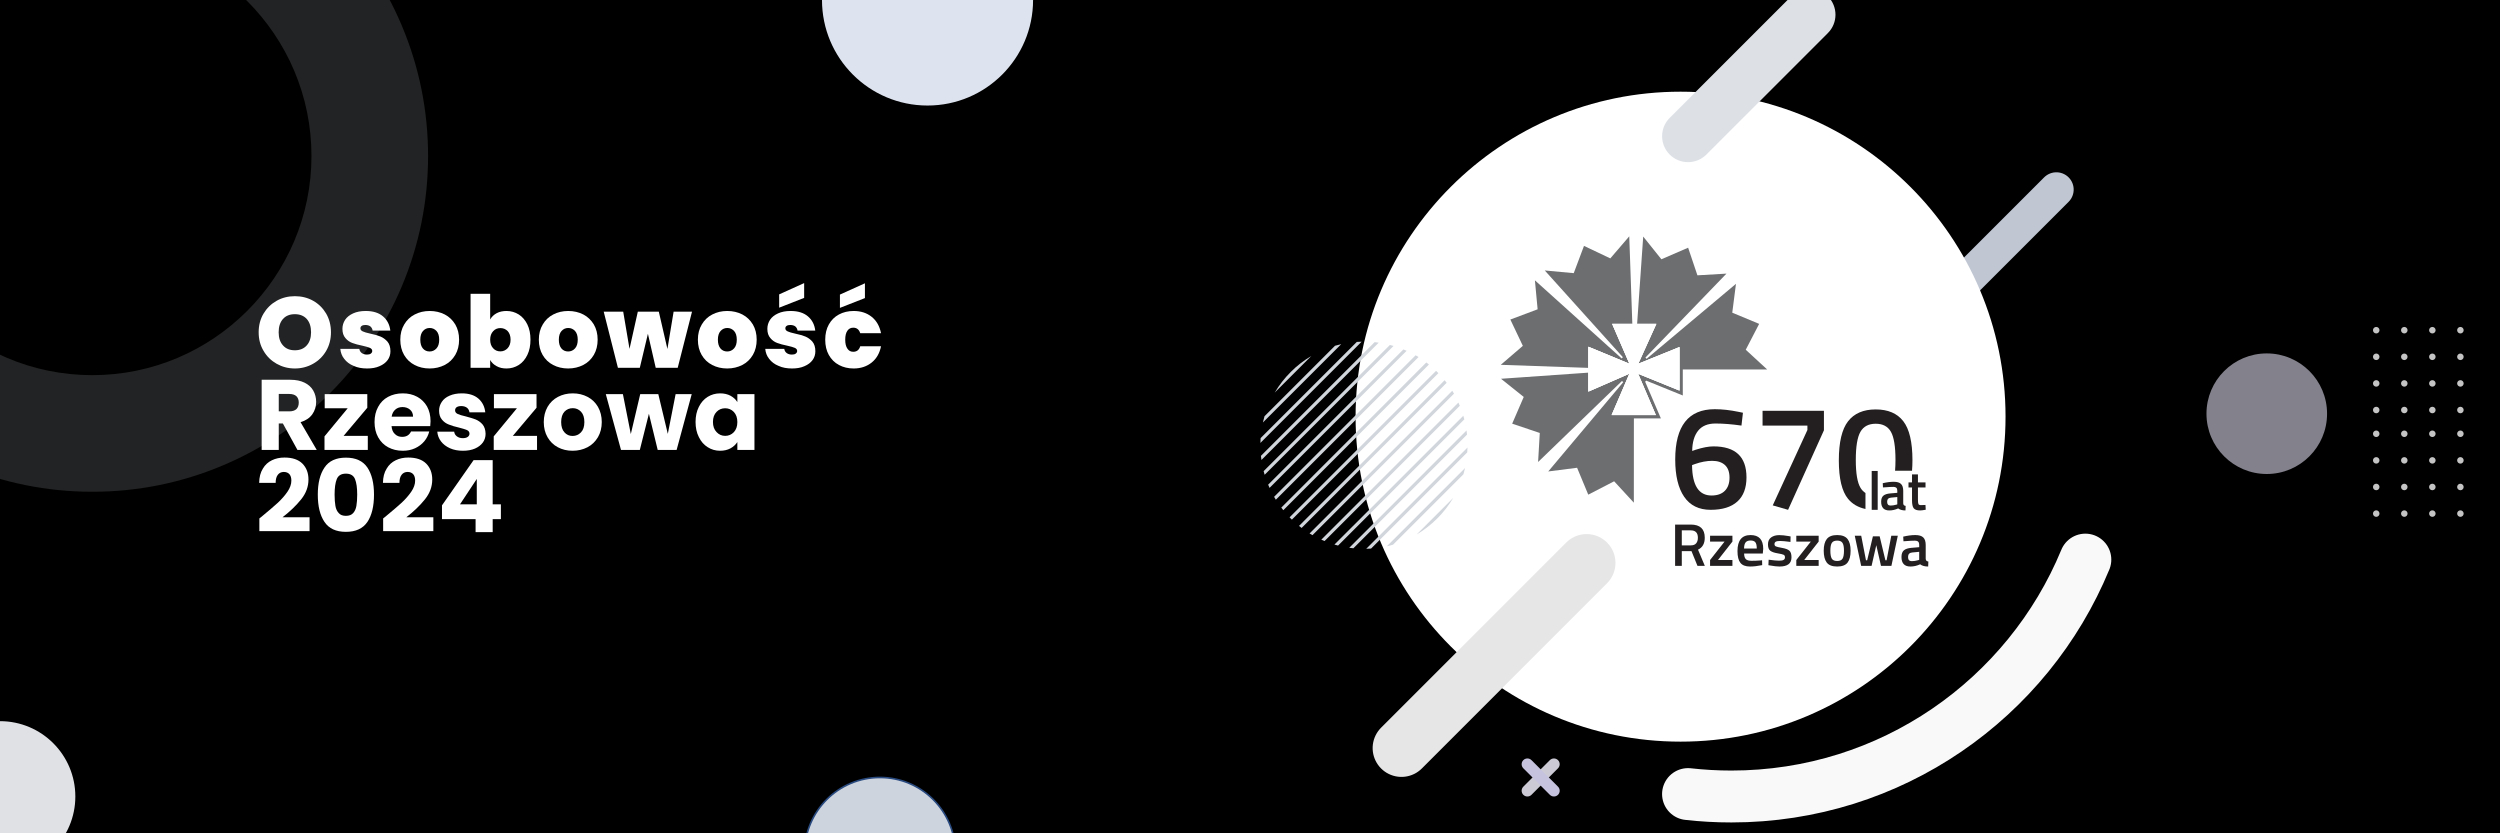 <?xml version="1.0" encoding="UTF-8" standalone="no"?>
<!DOCTYPE svg PUBLIC "-//W3C//DTD SVG 1.1//EN" "http://www.w3.org/Graphics/SVG/1.1/DTD/svg11.dtd">
<svg width="100%" height="100%" viewBox="0 0 1500 500" version="1.1" xmlns="http://www.w3.org/2000/svg" xmlns:xlink="http://www.w3.org/1999/xlink" xml:space="preserve" xmlns:serif="http://www.serif.com/" style="fill-rule:evenodd;clip-rule:evenodd;stroke-linecap:round;stroke-miterlimit:10;">
    <g id="BACKGROUND">
        <rect x="-6.689" y="0" width="1506.69" height="520.496"/>
    </g>
    <g id="OBJECTS-2" serif:id="OBJECTS 2">
        <g opacity="0.15">
            <g transform="matrix(1,0,0,1,55.379,225.087)">
                <path d="M0,-263.001C-72.51,-263.001 -131.501,-204.01 -131.501,-131.5C-131.501,-58.99 -72.51,0.001 0,0.001C72.51,0.001 131.501,-58.99 131.501,-131.5C131.501,-204.01 72.51,-263.001 0,-263.001M0,69.968C-27.183,69.968 -53.571,64.637 -78.431,54.122C-102.426,43.973 -123.969,29.451 -142.459,10.959C-160.951,-7.531 -175.473,-29.074 -185.622,-53.069C-196.137,-77.929 -201.468,-104.317 -201.468,-131.5C-201.468,-158.683 -196.137,-185.071 -185.622,-209.932C-175.473,-233.927 -160.951,-255.469 -142.459,-273.96C-123.969,-292.451 -102.426,-306.973 -78.431,-317.122C-53.571,-327.637 -27.183,-332.969 0,-332.969C27.183,-332.969 53.571,-327.637 78.432,-317.122C102.427,-306.973 123.969,-292.451 142.46,-273.96C160.951,-255.469 175.473,-233.927 185.622,-209.932C196.137,-185.071 201.469,-158.683 201.469,-131.5C201.469,-104.317 196.137,-77.929 185.622,-53.069C175.473,-29.074 160.951,-7.531 142.46,10.959C123.969,29.451 102.427,43.973 78.432,54.122C53.571,64.637 27.183,69.968 0,69.968" style="fill:rgb(228,233,240);fill-rule:nonzero;"/>
            </g>
        </g>
        <g transform="matrix(0.707,-0.707,-0.707,-0.707,1197.38,201.736)">
            <path d="M-15.098,36.45L87.998,36.45" style="fill:none;fill-rule:nonzero;stroke:rgb(192,199,211);stroke-width:20.76px;"/>
        </g>
    </g>
    <g id="PHOTO" transform="matrix(1,0,0,1,-30.465,1.777)">
        <g transform="matrix(0,-1,-1,0,1038.8,53.235)">
            <path d="M-194.987,-194.988C-302.676,-194.988 -389.975,-107.689 -389.975,-0.001C-389.975,107.689 -302.676,194.987 -194.987,194.987C-87.299,194.987 0,107.689 0,-0.001C0,-107.689 -87.299,-194.988 -194.987,-194.988" style="fill:white;fill-rule:nonzero;"/>
        </g>
        <g transform="matrix(1,0,0,1,278.742,-9.145)">
            <g transform="matrix(1,0,0,1,768.632,280.33)">
                <path d="M0,5.489L-1.682,6.108C-1.564,18.265 2.331,24.343 10.002,24.343C13.484,24.343 16.154,23.399 18.013,21.51C19.872,19.623 20.802,16.995 20.802,13.632C20.802,10.268 19.885,7.746 18.058,6.064C16.227,4.382 13.676,3.541 10.401,3.541C7.126,3.541 3.658,4.191 0,5.489M27.971,-17.614C22.246,-18.439 17.053,-18.853 12.393,-18.853C7.73,-18.853 4.249,-17.406 1.947,-14.516C-0.354,-11.623 -1.535,-7.581 -1.593,-2.39L0.443,-3.097C4.692,-4.454 8.261,-5.133 11.153,-5.133C24.371,-5.133 30.981,1.063 30.981,13.455C30.981,19.829 29.15,24.668 25.492,27.971C21.833,31.277 16.494,32.928 9.471,32.928C2.448,32.928 -2.848,30.318 -6.417,25.095C-9.988,19.872 -11.773,12.423 -11.773,2.744C-11.773,-17.377 -3.866,-27.439 11.949,-27.439C16.376,-27.439 21.155,-26.908 26.289,-25.845L28.856,-25.315L27.971,-17.614Z" style="fill:rgb(35,31,32);fill-rule:nonzero;"/>
            </g>
            <g transform="matrix(1,0,0,1,809.26,304.408)">
                <path d="M0,-41.692L0,-50.543L36.822,-50.543L36.822,-38.859L15.313,8.851L6.107,6.195L26.908,-39.036L26.908,-41.692L0,-41.692Z" style="fill:rgb(35,31,32);fill-rule:nonzero;"/>
            </g>
            <g transform="matrix(1,0,0,1,770.455,338.965)">
                <path d="M0,-8.933C0,-11.898 -1.423,-13.38 -4.267,-13.38L-9.655,-13.38L-9.655,-4.376L-4.195,-4.376C-2.748,-4.376 -1.688,-4.792 -1.013,-5.624C-0.338,-6.456 0,-7.559 0,-8.933M-9.655,-0.905L-9.655,7.919L-13.669,7.919L-13.669,-16.852L-4.267,-16.852C1.326,-16.852 4.122,-14.224 4.122,-8.969C4.122,-5.449 2.772,-3.062 0.072,-1.808L4.159,7.919L-0.254,7.919L-3.834,-0.905L-9.655,-0.905Z" style="fill:rgb(35,31,32);fill-rule:nonzero;"/>
            </g>
            <g transform="matrix(1,0,0,1,777.76,343.376)">
                <path d="M0,-11.065L0,-14.573L13.415,-14.573L13.415,-11.065L4.737,0.001L13.415,0.001L13.415,3.508L0,3.508L0,0.001L8.715,-11.065L0,-11.065Z" style="fill:rgb(35,31,32);fill-rule:nonzero;"/>
            </g>
            <g transform="matrix(1,0,0,1,805.785,339.218)">
                <path d="M0,-2.748C0,-4.532 -0.284,-5.779 -0.85,-6.491C-1.417,-7.202 -2.375,-7.558 -3.725,-7.558C-5.075,-7.558 -6.058,-7.184 -6.672,-6.437C-7.287,-5.689 -7.607,-4.459 -7.63,-2.748L0,-2.748ZM2.169,4.412L3.182,4.304L3.255,7.232C0.506,7.787 -1.929,8.064 -4.051,8.064C-6.726,8.064 -8.65,7.329 -9.819,5.859C-10.988,4.388 -11.572,2.037 -11.572,-1.193C-11.572,-7.606 -8.957,-10.812 -3.725,-10.812C1.337,-10.812 3.869,-8.051 3.869,-2.531L3.616,0.289L-7.594,0.289C-7.571,1.785 -7.245,2.881 -6.618,3.58C-5.991,4.279 -4.822,4.628 -3.11,4.628C-1.398,4.628 0.362,4.556 2.169,4.412" style="fill:rgb(35,31,32);fill-rule:nonzero;"/>
            </g>
            <g transform="matrix(1,0,0,1,825.999,343.195)">
                <path d="M0,-10.667C-2.845,-11.053 -4.906,-11.245 -6.183,-11.245C-7.461,-11.245 -8.347,-11.095 -8.841,-10.793C-9.336,-10.492 -9.582,-10.016 -9.582,-9.366C-9.582,-8.715 -9.311,-8.256 -8.769,-7.991C-8.227,-7.725 -6.949,-7.418 -4.936,-7.069C-2.923,-6.719 -1.495,-6.17 -0.65,-5.424C0.193,-4.676 0.615,-3.35 0.615,-1.446C0.615,0.459 0.006,1.857 -1.211,2.749C-2.429,3.642 -4.207,4.087 -6.544,4.087C-8.016,4.087 -9.872,3.882 -12.114,3.472L-13.235,3.292L-13.09,0.001C-10.198,0.387 -8.112,0.579 -6.834,0.579C-5.557,0.579 -4.646,0.423 -4.104,0.109C-3.562,-0.204 -3.291,-0.723 -3.291,-1.446C-3.291,-2.169 -3.549,-2.669 -4.068,-2.947C-4.586,-3.224 -5.828,-3.525 -7.792,-3.85C-9.757,-4.176 -11.198,-4.688 -12.114,-5.388C-13.031,-6.087 -13.488,-7.364 -13.488,-9.221C-13.488,-11.077 -12.855,-12.463 -11.589,-13.379C-10.324,-14.295 -8.703,-14.754 -6.726,-14.754C-5.183,-14.754 -3.291,-14.56 -1.049,-14.174L0.073,-13.958L0,-10.667Z" style="fill:rgb(35,31,32);fill-rule:nonzero;"/>
            </g>
            <g transform="matrix(1,0,0,1,829.507,343.376)">
                <path d="M0,-11.065L0,-14.573L13.415,-14.573L13.415,-11.065L4.737,0.001L13.415,0.001L13.415,3.508L0,3.508L0,0.001L8.715,-11.065L0,-11.065Z" style="fill:rgb(35,31,32);fill-rule:nonzero;"/>
            </g>
            <g transform="matrix(1,0,0,1,850.77,333.178)">
                <path d="M0,9.331C0.554,10.295 1.639,10.777 3.254,10.777C4.869,10.777 5.954,10.295 6.508,9.331C7.063,8.367 7.34,6.788 7.34,4.593C7.34,2.4 7.045,0.845 6.454,-0.072C5.863,-0.987 4.797,-1.446 3.254,-1.446C1.711,-1.446 0.644,-0.987 0.053,-0.072C-0.537,0.845 -0.832,2.4 -0.832,4.593C-0.832,6.788 -0.555,8.367 0,9.331M-2.948,-2.422C-1.707,-3.989 0.362,-4.773 3.254,-4.773C6.147,-4.773 8.214,-3.989 9.456,-2.422C10.697,-0.855 11.318,1.496 11.318,4.629C11.318,7.763 10.716,10.126 9.511,11.717C8.304,13.309 6.22,14.104 3.254,14.104C0.289,14.104 -1.797,13.309 -3.002,11.717C-4.207,10.126 -4.81,7.763 -4.81,4.629C-4.81,1.496 -4.19,-0.855 -2.948,-2.422" style="fill:rgb(35,31,32);fill-rule:nonzero;"/>
            </g>
            <g transform="matrix(1,0,0,1,864.584,346.884)">
                <path d="M0,-18.081L3.869,-18.081L6.726,-3.362L7.449,-3.362L10.885,-17.719L14.934,-17.719L18.37,-3.362L19.093,-3.362L21.913,-18.081L25.819,-18.081L21.986,0L15.73,0L12.909,-12.403L10.089,0L3.833,0L0,-18.081Z" style="fill:rgb(35,31,32);fill-rule:nonzero;"/>
            </g>
            <g transform="matrix(1,0,0,1,899.045,336.831)">
                <path d="M0,2.026C-1.663,2.17 -2.495,3.075 -2.495,4.737C-2.495,6.401 -1.76,7.233 -0.289,7.233C0.917,7.233 2.193,7.04 3.544,6.654L4.195,6.437L4.195,1.628L0,2.026ZM8.1,-2.458L8.1,5.786C8.125,6.317 8.264,6.708 8.516,6.962C8.77,7.215 9.162,7.378 9.691,7.45L9.583,10.451C7.51,10.451 5.907,10.006 4.774,9.114C2.845,10.006 0.905,10.451 -1.049,10.451C-4.641,10.451 -6.437,8.534 -6.437,4.702C-6.437,2.87 -5.949,1.544 -4.972,0.724C-3.995,-0.096 -2.495,-0.59 -0.469,-0.759L4.195,-1.157L4.195,-2.458C4.195,-3.422 3.984,-4.098 3.562,-4.483C3.14,-4.869 2.519,-5.062 1.7,-5.062C0.156,-5.062 -1.772,-4.966 -4.086,-4.773L-5.243,-4.7L-5.388,-7.485C-2.76,-8.111 -0.343,-8.425 1.863,-8.425C4.068,-8.425 5.66,-7.949 6.636,-6.997C7.613,-6.044 8.1,-4.532 8.1,-2.458" style="fill:rgb(35,31,32);fill-rule:nonzero;"/>
            </g>
            <g transform="matrix(1,0,0,1,359.52,57.358)">
                <rect x="515.224" y="232.59" width="3.591" height="23.323" style="fill:rgb(35,31,32);"/>
            </g>
            <g transform="matrix(1,0,0,1,886.281,304.112)">
                <path d="M0,1.846C-1.516,1.978 -2.273,2.801 -2.273,4.317C-2.273,5.832 -1.603,6.589 -0.263,6.589C0.835,6.589 1.999,6.414 3.229,6.063L3.821,5.864L3.821,1.484L0,1.846ZM7.379,-2.239L7.379,5.272C7.401,5.756 7.527,6.112 7.758,6.342C7.988,6.573 8.345,6.721 8.829,6.787L8.73,9.521C6.841,9.521 5.381,9.115 4.349,8.302C2.591,9.115 0.824,9.521 -0.955,9.521C-4.228,9.521 -5.863,7.776 -5.863,4.284C-5.863,2.615 -5.419,1.407 -4.529,0.66C-3.641,-0.086 -2.273,-0.536 -0.428,-0.691L3.821,-1.053L3.821,-2.239C3.821,-3.117 3.629,-3.732 3.245,-4.084C2.86,-4.434 2.295,-4.611 1.549,-4.611C0.143,-4.611 -1.614,-4.523 -3.722,-4.347L-4.776,-4.281L-4.908,-6.818C-2.514,-7.389 -0.313,-7.675 1.696,-7.675C3.706,-7.675 5.155,-7.24 6.045,-6.373C6.934,-5.505 7.379,-4.127 7.379,-2.239" style="fill:rgb(35,31,32);fill-rule:nonzero;"/>
            </g>
            <g transform="matrix(1,0,0,1,907.034,305.793)">
                <path d="M0,-5.93L-4.546,-5.93L-4.546,1.318C-4.546,2.658 -4.447,3.547 -4.249,3.986C-4.052,4.425 -3.546,4.645 -2.734,4.645L-0.033,4.546L0.132,7.412C-1.34,7.697 -2.459,7.84 -3.228,7.84C-5.095,7.84 -6.374,7.412 -7.065,6.556C-7.757,5.699 -8.103,4.085 -8.103,1.713L-8.103,-5.93L-10.211,-5.93L-10.211,-8.993L-8.103,-8.993L-8.103,-13.77L-4.546,-13.77L-4.546,-8.993L0,-8.993L0,-5.93Z" style="fill:rgb(35,31,32);fill-rule:nonzero;"/>
            </g>
            <g transform="matrix(1,0,0,1,868.079,265.625)">
                <path d="M0,34.533C-1.918,31.435 -2.877,25.845 -2.877,17.76C-2.877,9.675 -1.947,4.025 -0.088,0.808C1.77,-2.406 4.824,-4.015 9.073,-4.015C13.321,-4.015 16.36,-2.406 18.19,0.808C20.018,4.025 20.934,9.675 20.934,17.76C20.934,20.128 20.844,22.256 20.685,24.196L30.857,24.196C31.015,22.219 31.113,20.14 31.113,17.892C31.113,7.004 29.283,-0.799 25.625,-5.52C21.965,-10.24 16.449,-12.601 9.073,-12.601C1.695,-12.601 -3.837,-10.226 -7.524,-5.476C-11.212,-0.725 -13.056,7.094 -13.056,17.98C-13.056,28.868 -11.212,36.555 -7.524,41.039C-4.944,44.177 -1.448,46.191 2.923,47.134L2.923,37.541C1.765,36.792 0.783,35.799 0,34.533" style="fill:rgb(35,31,32);fill-rule:nonzero;"/>
            </g>
            <g transform="matrix(1,0,0,1,731.117,175.58)">
                <path d="M0,26.095L-1.839,-26.417L-13.21,-13.175L-28.998,-20.672L-35.15,-4.315L-52.529,-5.932L-5.673,46.101C-5.933,46.33 -6.142,46.607 -6.376,46.863L-58.447,-0.013L-56.821,17.365L-73.181,23.514L-65.688,39.301L-78.923,50.68L-26.383,52.512L-26.383,39.836C-19.981,42.487 -13.604,45.128 -7.192,47.783C-6.54,48.053 -5.887,48.323 -5.236,48.593C-4.752,48.793 -4.272,48.992 -3.788,49.192C-3.31,49.39 -2.834,49.587 -2.355,49.786C-2.149,49.871 -1.947,49.955 -1.741,50.04C-5.219,42.007 -8.65,34.081 -12.106,26.095L0,26.095Z" style="fill:rgb(108,110,112);fill-rule:nonzero;"/>
            </g>
            <g transform="matrix(1,0,0,1,799.171,241.072)">
                <path d="M0,-23.861L8.043,-39.378L-8.089,-46.096L-5.866,-63.408L-59.505,-18.395C-59.731,-18.658 -59.944,-18.933 -60.196,-19.171L-11.575,-69.529L-28.999,-68.511L-34.574,-85.075L-50.613,-78.138L-61.523,-91.763L-65.181,-39.396L-53.635,-39.396C-56.476,-33.131 -59.301,-26.901 -62.142,-20.635C-62.926,-18.908 -63.704,-17.19 -64.492,-15.453C-62.619,-16.211 -60.765,-16.962 -58.902,-17.717C-52.509,-20.306 -46.143,-22.884 -39.763,-25.468L-39.763,0.63C-46.021,-1.911 -52.245,-4.438 -58.493,-6.974C-60.517,-7.796 -62.534,-8.615 -64.568,-9.441L-64.568,-9.44C-61.002,-1.125 -57.477,7.097 -53.936,15.353L-80.481,15.353C-77.289,7.928 -74.126,0.571 -70.938,-6.848C-70.557,-7.732 -70.178,-8.614 -69.796,-9.503C-71.751,-8.648 -73.69,-7.802 -75.636,-6.952C-81.909,-4.211 -88.157,-1.482 -94.437,1.261L-94.437,-10.114L-146.831,-6.445L-133.2,4.457L-140.141,20.498L-123.58,26.074L-124.589,43.499L-74.249,-5.12C-74.011,-4.87 -73.755,-4.637 -73.492,-4.413L-118.508,49.173L-101.196,46.953L-94.49,63.093L-78.968,55.064L-67.143,67.902L-67.113,17.343L-50.918,17.343L-52.107,14.569L-58.8,-1.039L-60.364,-4.686C-60.142,-4.89 -59.929,-5.103 -59.726,-5.327L-50.909,-1.748L-40.511,2.473L-37.773,3.585L-37.773,-12.03L12.837,-12.035L0,-23.861Z" style="fill:rgb(108,110,112);fill-rule:nonzero;"/>
            </g>
            <g transform="matrix(1,0,0,1,729.372,226.527)">
                <path d="M0,5.038C-3.579,13.364 -7.111,21.581 -10.685,29.894L15.86,29.894C12.319,21.637 8.794,13.416 5.228,5.1C13.54,8.475 21.747,11.806 30.033,15.17L30.033,-10.928C21.791,-7.589 13.6,-4.272 5.304,-0.912C8.948,-8.949 12.537,-16.863 16.161,-24.856L-10.364,-24.856C-6.907,-16.87 -3.476,-8.944 0.001,-0.911C-8.271,-4.336 -16.423,-7.712 -24.641,-11.115L-24.641,15.802C-16.413,12.207 -8.259,8.646 0,5.038" style="fill:white;fill-rule:nonzero;"/>
            </g>
            <g transform="matrix(1,0,0,1,729.372,226.527)">
                <path d="M0,5.038C-8.259,8.646 -16.413,12.207 -24.641,15.802L-24.641,-11.115C-16.423,-7.712 -8.271,-4.336 0.001,-0.911C-3.476,-8.944 -6.907,-16.87 -10.364,-24.856L16.161,-24.856C12.537,-16.863 8.948,-8.949 5.304,-0.912C13.6,-4.272 21.791,-7.589 30.033,-10.928L30.033,15.17C21.747,11.806 13.54,8.475 5.228,5.1C8.794,13.416 12.319,21.637 15.86,29.894L-10.685,29.894C-7.111,21.581 -3.579,13.364 0,5.038" style="fill:white;fill-rule:nonzero;"/>
            </g>
        </g>
    </g>
    <g id="OBJECTS-1" serif:id="OBJECTS 1">
        <g transform="matrix(0,-1,-1,0,1425.74,258.302)">
            <path d="M-1.959,-1.959C-3.041,-1.959 -3.918,-1.082 -3.918,0C-3.918,1.082 -3.041,1.959 -1.959,1.959C-0.878,1.959 0,1.082 0,0C0,-1.082 -0.878,-1.959 -1.959,-1.959" style="fill:rgb(196,196,196);fill-rule:nonzero;"/>
        </g>
        <g transform="matrix(0,-1,-1,0,1442.58,258.302)">
            <path d="M-1.958,-1.958C-3.04,-1.958 -3.917,-1.081 -3.917,0C-3.917,1.082 -3.04,1.958 -1.958,1.958C-0.877,1.958 0,1.082 0,0C0,-1.081 -0.877,-1.958 -1.958,-1.958" style="fill:rgb(196,196,196);fill-rule:nonzero;"/>
        </g>
        <g transform="matrix(0,-1,-1,0,1459.41,258.302)">
            <path d="M-1.959,-1.959C-3.041,-1.959 -3.918,-1.082 -3.918,0C-3.918,1.082 -3.041,1.959 -1.959,1.959C-0.878,1.959 0,1.082 0,0C0,-1.082 -0.878,-1.959 -1.959,-1.959" style="fill:rgb(196,196,196);fill-rule:nonzero;"/>
        </g>
        <g transform="matrix(0,-1,-1,0,1476.24,258.302)">
            <path d="M-1.959,-1.959C-3.041,-1.959 -3.918,-1.082 -3.918,0C-3.918,1.082 -3.041,1.959 -1.959,1.959C-0.878,1.959 0,1.082 0,0C0,-1.082 -0.878,-1.959 -1.959,-1.959" style="fill:rgb(196,196,196);fill-rule:nonzero;"/>
        </g>
        <g transform="matrix(0,-1,-1,0,1425.74,274.266)">
            <path d="M-1.959,-1.958C-3.04,-1.958 -3.917,-1.081 -3.917,0C-3.917,1.083 -3.04,1.959 -1.959,1.959C-0.877,1.959 -0,1.083 -0,0C-0,-1.081 -0.877,-1.958 -1.959,-1.958" style="fill:rgb(196,196,196);fill-rule:nonzero;"/>
        </g>
        <g transform="matrix(0,-1,-1,0,1442.58,274.267)">
            <path d="M-1.959,-1.958C-3.04,-1.958 -3.917,-1.081 -3.917,0.001C-3.917,1.082 -3.04,1.959 -1.959,1.959C-0.877,1.959 0,1.082 0,0.001C0,-1.081 -0.877,-1.958 -1.959,-1.958" style="fill:rgb(196,196,196);fill-rule:nonzero;"/>
        </g>
        <g transform="matrix(0,-1,-1,0,1459.41,274.266)">
            <path d="M-1.959,-1.958C-3.04,-1.958 -3.917,-1.081 -3.917,0C-3.917,1.083 -3.04,1.959 -1.959,1.959C-0.877,1.959 -0,1.083 -0,0C-0,-1.081 -0.877,-1.958 -1.959,-1.958" style="fill:rgb(196,196,196);fill-rule:nonzero;"/>
        </g>
        <g transform="matrix(0,-1,-1,0,1476.24,274.266)">
            <path d="M-1.959,-1.958C-3.04,-1.958 -3.917,-1.081 -3.917,0C-3.917,1.083 -3.04,1.959 -1.959,1.959C-0.877,1.959 -0,1.083 -0,0C-0,-1.081 -0.877,-1.958 -1.959,-1.958" style="fill:rgb(196,196,196);fill-rule:nonzero;"/>
        </g>
        <g transform="matrix(0,-1,-1,0,1425.74,290.23)">
            <path d="M-1.959,-1.958C-3.04,-1.958 -3.917,-1.081 -3.917,0C-3.917,1.083 -3.04,1.959 -1.959,1.959C-0.877,1.959 -0,1.083 -0,0C-0,-1.081 -0.877,-1.958 -1.959,-1.958" style="fill:rgb(196,196,196);fill-rule:nonzero;"/>
        </g>
        <g transform="matrix(0,-1,-1,0,1442.58,290.231)">
            <path d="M-1.959,-1.958C-3.04,-1.958 -3.917,-1.081 -3.917,0.001C-3.917,1.082 -3.04,1.959 -1.959,1.959C-0.877,1.959 0,1.082 0,0.001C0,-1.081 -0.877,-1.958 -1.959,-1.958" style="fill:rgb(196,196,196);fill-rule:nonzero;"/>
        </g>
        <g transform="matrix(0,-1,-1,0,1459.41,290.23)">
            <path d="M-1.959,-1.958C-3.04,-1.958 -3.917,-1.081 -3.917,0C-3.917,1.083 -3.04,1.959 -1.959,1.959C-0.877,1.959 -0,1.083 -0,0C-0,-1.081 -0.877,-1.958 -1.959,-1.958" style="fill:rgb(196,196,196);fill-rule:nonzero;"/>
        </g>
        <g transform="matrix(0,-1,-1,0,1476.24,290.23)">
            <path d="M-1.959,-1.958C-3.04,-1.958 -3.917,-1.081 -3.917,0C-3.917,1.083 -3.04,1.959 -1.959,1.959C-0.877,1.959 -0,1.083 -0,0C-0,-1.081 -0.877,-1.958 -1.959,-1.958" style="fill:rgb(196,196,196);fill-rule:nonzero;"/>
        </g>
        <g transform="matrix(0,-1,-1,0,1425.74,306.194)">
            <path d="M-1.959,-1.958C-3.042,-1.958 -3.917,-1.081 -3.917,0C-3.917,1.083 -3.042,1.959 -1.959,1.959C-0.877,1.959 -0,1.083 -0,0C-0,-1.081 -0.877,-1.958 -1.959,-1.958" style="fill:rgb(196,196,196);fill-rule:nonzero;"/>
        </g>
        <g transform="matrix(0,-1,-1,0,1442.58,306.194)">
            <path d="M-1.959,-1.958C-3.041,-1.958 -3.917,-1.081 -3.917,0.001C-3.917,1.082 -3.041,1.959 -1.959,1.959C-0.877,1.959 0,1.082 0,0.001C0,-1.081 -0.877,-1.958 -1.959,-1.958" style="fill:rgb(196,196,196);fill-rule:nonzero;"/>
        </g>
        <g transform="matrix(0,-1,-1,0,1459.41,306.194)">
            <path d="M-1.959,-1.958C-3.042,-1.958 -3.917,-1.081 -3.917,0C-3.917,1.083 -3.042,1.959 -1.959,1.959C-0.877,1.959 -0,1.083 -0,0C-0,-1.081 -0.877,-1.958 -1.959,-1.958" style="fill:rgb(196,196,196);fill-rule:nonzero;"/>
        </g>
        <g transform="matrix(0,-1,-1,0,1476.24,306.194)">
            <path d="M-1.959,-1.958C-3.042,-1.958 -3.917,-1.081 -3.917,0C-3.917,1.083 -3.042,1.959 -1.959,1.959C-0.877,1.959 -0,1.083 -0,0C-0,-1.081 -0.877,-1.958 -1.959,-1.958" style="fill:rgb(196,196,196);fill-rule:nonzero;"/>
        </g>
        <g transform="matrix(0,-1,-1,0,1425.74,196.162)">
            <path d="M-1.959,-1.959C-3.041,-1.959 -3.917,-1.082 -3.917,0C-3.917,1.082 -3.041,1.959 -1.959,1.959C-0.877,1.959 -0.001,1.082 -0.001,0C-0.001,-1.082 -0.877,-1.959 -1.959,-1.959" style="fill:rgb(196,196,196);fill-rule:nonzero;"/>
        </g>
        <g transform="matrix(0,-1,-1,0,1442.58,196.162)">
            <path d="M-1.958,-1.958C-3.04,-1.958 -3.917,-1.081 -3.917,0C-3.917,1.082 -3.04,1.958 -1.958,1.958C-0.876,1.958 -0,1.082 -0,0C-0,-1.081 -0.876,-1.958 -1.958,-1.958" style="fill:rgb(196,196,196);fill-rule:nonzero;"/>
        </g>
        <g transform="matrix(0,-1,-1,0,1459.41,196.162)">
            <path d="M-1.959,-1.959C-3.041,-1.959 -3.917,-1.082 -3.917,0C-3.917,1.082 -3.041,1.959 -1.959,1.959C-0.877,1.959 -0.001,1.082 -0.001,0C-0.001,-1.082 -0.877,-1.959 -1.959,-1.959" style="fill:rgb(196,196,196);fill-rule:nonzero;"/>
        </g>
        <g transform="matrix(0,-1,-1,0,1476.24,196.162)">
            <path d="M-1.959,-1.959C-3.041,-1.959 -3.917,-1.082 -3.917,0C-3.917,1.082 -3.041,1.959 -1.959,1.959C-0.877,1.959 -0.001,1.082 -0.001,0C-0.001,-1.082 -0.877,-1.959 -1.959,-1.959" style="fill:rgb(196,196,196);fill-rule:nonzero;"/>
        </g>
        <g transform="matrix(0,-1,-1,0,1425.74,212.126)">
            <path d="M-1.959,-1.958C-3.042,-1.958 -3.917,-1.081 -3.917,0C-3.917,1.083 -3.042,1.959 -1.959,1.959C-0.877,1.959 -0,1.083 -0,0C-0,-1.081 -0.877,-1.958 -1.959,-1.958" style="fill:rgb(196,196,196);fill-rule:nonzero;"/>
        </g>
        <g transform="matrix(0,-1,-1,0,1442.58,212.126)">
            <path d="M-1.959,-1.958C-3.041,-1.958 -3.917,-1.081 -3.917,0.001C-3.917,1.082 -3.041,1.959 -1.959,1.959C-0.877,1.959 0,1.082 0,0.001C0,-1.081 -0.877,-1.958 -1.959,-1.958" style="fill:rgb(196,196,196);fill-rule:nonzero;"/>
        </g>
        <g transform="matrix(0,-1,-1,0,1459.41,212.126)">
            <path d="M-1.959,-1.958C-3.042,-1.958 -3.917,-1.081 -3.917,0C-3.917,1.083 -3.042,1.959 -1.959,1.959C-0.877,1.959 -0,1.083 -0,0C-0,-1.081 -0.877,-1.958 -1.959,-1.958" style="fill:rgb(196,196,196);fill-rule:nonzero;"/>
        </g>
        <g transform="matrix(0,-1,-1,0,1476.24,212.126)">
            <path d="M-1.959,-1.958C-3.042,-1.958 -3.917,-1.081 -3.917,0C-3.917,1.083 -3.042,1.959 -1.959,1.959C-0.877,1.959 -0,1.083 -0,0C-0,-1.081 -0.877,-1.958 -1.959,-1.958" style="fill:rgb(196,196,196);fill-rule:nonzero;"/>
        </g>
        <g transform="matrix(0,-1,-1,0,1425.74,228.09)">
            <path d="M-1.959,-1.959C-3.041,-1.959 -3.917,-1.082 -3.917,0C-3.917,1.082 -3.041,1.959 -1.959,1.959C-0.877,1.959 -0.001,1.082 -0.001,0C-0.001,-1.082 -0.877,-1.959 -1.959,-1.959" style="fill:rgb(196,196,196);fill-rule:nonzero;"/>
        </g>
        <g transform="matrix(0,-1,-1,0,1442.58,228.09)">
            <path d="M-1.958,-1.958C-3.04,-1.958 -3.917,-1.081 -3.917,0C-3.917,1.082 -3.04,1.958 -1.958,1.958C-0.876,1.958 -0,1.082 -0,0C-0,-1.081 -0.876,-1.958 -1.958,-1.958" style="fill:rgb(196,196,196);fill-rule:nonzero;"/>
        </g>
        <g transform="matrix(0,-1,-1,0,1459.41,228.09)">
            <path d="M-1.959,-1.959C-3.041,-1.959 -3.917,-1.082 -3.917,0C-3.917,1.082 -3.041,1.959 -1.959,1.959C-0.877,1.959 -0.001,1.082 -0.001,0C-0.001,-1.082 -0.877,-1.959 -1.959,-1.959" style="fill:rgb(196,196,196);fill-rule:nonzero;"/>
        </g>
        <g transform="matrix(0,-1,-1,0,1476.24,228.09)">
            <path d="M-1.959,-1.959C-3.041,-1.959 -3.917,-1.082 -3.917,0C-3.917,1.082 -3.041,1.959 -1.959,1.959C-0.877,1.959 -0.001,1.082 -0.001,0C-0.001,-1.082 -0.877,-1.959 -1.959,-1.959" style="fill:rgb(196,196,196);fill-rule:nonzero;"/>
        </g>
        <g transform="matrix(0,-1,-1,0,1425.74,244.054)">
            <path d="M-1.958,-1.959C-3.04,-1.959 -3.917,-1.082 -3.917,-0C-3.917,1.082 -3.04,1.958 -1.958,1.958C-0.876,1.958 -0,1.082 -0,-0C-0,-1.082 -0.876,-1.959 -1.958,-1.959" style="fill:rgb(196,196,196);fill-rule:nonzero;"/>
        </g>
        <g transform="matrix(0,-1,-1,0,1442.58,244.055)">
            <path d="M-1.958,-1.959C-3.04,-1.959 -3.917,-1.082 -3.917,0C-3.917,1.081 -3.04,1.958 -1.958,1.958C-0.876,1.958 0,1.081 0,0C0,-1.082 -0.876,-1.959 -1.958,-1.959" style="fill:rgb(196,196,196);fill-rule:nonzero;"/>
        </g>
        <g transform="matrix(0,-1,-1,0,1459.41,244.054)">
            <path d="M-1.958,-1.959C-3.04,-1.959 -3.917,-1.082 -3.917,-0C-3.917,1.082 -3.04,1.958 -1.958,1.958C-0.876,1.958 -0,1.082 -0,-0C-0,-1.082 -0.876,-1.959 -1.958,-1.959" style="fill:rgb(196,196,196);fill-rule:nonzero;"/>
        </g>
        <g transform="matrix(0,-1,-1,0,1476.24,244.054)">
            <path d="M-1.958,-1.959C-3.04,-1.959 -3.917,-1.082 -3.917,-0C-3.917,1.082 -3.04,1.958 -1.958,1.958C-0.876,1.958 -0,1.082 -0,-0C-0,-1.082 -0.876,-1.959 -1.958,-1.959" style="fill:rgb(196,196,196);fill-rule:nonzero;"/>
        </g>
        <g transform="matrix(1,0,0,1,1251.21,477.901)">
            <path d="M0,-142.139C-34.42,-58.714 -116.557,0 -212.406,0C-221.193,0 -229.865,-0.493 -238.396,-1.454" style="fill:none;fill-rule:nonzero;stroke:rgb(249,249,249);stroke-width:31.14px;"/>
        </g>
        <g transform="matrix(1,0,0,1,1012.82,-8.257)">
            <path d="M0,105.555C-3.984,105.555 -7.968,104.035 -11.008,100.995C-17.087,94.916 -17.087,85.059 -11.008,78.979L61.892,6.079C67.972,0 77.828,0 83.908,6.079C89.988,12.159 89.988,22.015 83.908,28.096L11.009,100.995C7.969,104.035 3.984,105.555 0,105.555" style="fill:rgb(221,225,230);fill-rule:nonzero;"/>
        </g>
        <g transform="matrix(1,0,0,1,913.996,456.082)">
            <path d="M0,20.805C-1.351,19.454 -1.351,17.264 0,15.913L15.915,-0.002C17.266,-1.352 19.456,-1.352 20.807,-0.002C22.158,1.35 22.158,3.54 20.807,4.891L4.893,20.805C3.542,22.157 1.352,22.157 0,20.805" style="fill:rgb(204,203,213);fill-rule:nonzero;"/>
        </g>
        <g transform="matrix(1,0,0,1,929.911,456.082)">
            <path d="M0,20.805L-15.915,4.891C-17.266,3.54 -17.266,1.349 -15.915,-0.002C-14.563,-1.352 -12.373,-1.352 -11.022,-0.002L4.893,15.913C6.243,17.264 6.243,19.454 4.893,20.805C3.541,22.157 1.351,22.157 0,20.805" style="fill:rgb(198,195,222);fill-rule:nonzero;"/>
        </g>
        <g transform="matrix(0,-1,-1,0,1360.06,212.046)">
            <path d="M-36.177,-36.177C-56.155,-36.177 -72.352,-19.98 -72.352,-0C-72.352,19.98 -56.155,36.177 -36.177,36.177C-16.197,36.177 -0,19.98 -0,-0C-0,-19.98 -16.197,-36.177 -36.177,-36.177" style="fill:rgb(130,129,140);fill-rule:nonzero;"/>
        </g>
        <g transform="matrix(0,-1,-1,0,556.52,-63.322)">
            <path d="M-63.323,-63.323C-98.295,-63.323 -126.644,-34.971 -126.644,-0C-126.644,34.972 -98.295,63.323 -63.323,63.323C-28.35,63.323 -0,34.972 -0,-0C-0,-34.971 -28.35,-63.323 -63.323,-63.323" style="fill:rgb(222,228,239);fill-rule:nonzero;"/>
        </g>
        <g transform="matrix(0,-1,-1,0,0,432.697)">
            <path d="M-45.204,-45.204C-70.169,-45.204 -90.407,-24.965 -90.407,0C-90.407,24.964 -70.169,45.204 -45.204,45.204C-20.239,45.204 -0.001,24.964 -0.001,0C-0.001,-24.965 -20.239,-45.204 -45.204,-45.204" style="fill:rgb(223,225,229);fill-rule:nonzero;"/>
        </g>
        <g transform="matrix(0,-1,-1,0,527.974,466.483)">
            <path d="M-45.204,-45.203C-70.169,-45.203 -90.407,-24.965 -90.407,0C-90.407,24.965 -70.169,45.204 -45.204,45.204C-20.238,45.204 -0,24.965 -0,0C-0,-24.965 -20.238,-45.203 -45.204,-45.203" style="fill:rgb(206,212,222);fill-rule:nonzero;stroke:rgb(41,74,127);stroke-width:1px;stroke-linecap:butt;stroke-linejoin:round;stroke-miterlimit:2;"/>
        </g>
        <g transform="matrix(0.696,0.718,0.718,-0.696,761.925,270.623)">
            <path d="M44.432,-18.715C45.087,-18.634 45.739,-18.541 46.388,-18.441L44.432,104.663C43.779,104.743 43.125,104.815 42.467,104.875L44.432,-18.715Z" style="fill:rgb(209,213,220);fill-rule:nonzero;"/>
        </g>
        <g transform="matrix(0.694,0.72,0.72,-0.694,784.969,286.965)">
            <path d="M39.522,-16.309C40.177,-15.938 40.822,-15.552 41.462,-15.159L39.522,91.928C38.868,92.297 38.21,92.66 37.541,93.007L39.522,-16.309Z" style="fill:rgb(209,213,220);fill-rule:nonzero;"/>
        </g>
        <g transform="matrix(0.696,0.719,0.719,-0.696,768.543,276.066)">
            <path d="M43.55,-18.241C44.205,-18.075 44.856,-17.897 45.502,-17.711L43.55,102.277C42.898,102.442 42.242,102.598 41.582,102.743L43.55,-18.241Z" style="fill:rgb(209,213,220);fill-rule:nonzero;"/>
        </g>
        <g transform="matrix(0.695,0.719,0.719,-0.695,776.187,281.511)">
            <path d="M41.941,-17.456C42.596,-17.196 43.245,-16.927 43.888,-16.645L41.941,98.11C41.289,98.369 40.631,98.616 39.967,98.854L41.941,-17.456Z" style="fill:rgb(209,213,220);fill-rule:nonzero;"/>
        </g>
        <g transform="matrix(0.693,0.721,0.721,-0.693,795.133,292.428)">
            <path d="M36.119,-14.719C36.774,-14.207 37.416,-13.681 38.05,-13.144L36.119,83.284C35.464,83.796 34.802,84.296 34.127,84.781L36.119,-14.719Z" style="fill:rgb(209,213,220);fill-rule:nonzero;"/>
        </g>
        <g transform="matrix(1,0,0,1,774.431,223.19)">
            <path d="M0,87.906C0.232,88.137 0.468,88.363 0.702,88.591L88.591,0.701C88.364,0.467 88.138,0.231 87.907,-0.001C87.674,-0.232 87.439,-0.458 87.205,-0.685L-0.684,87.204C-0.457,87.438 -0.231,87.674 0,87.906" style="fill:rgb(209,213,220);fill-rule:nonzero;"/>
        </g>
        <g transform="matrix(0.69,0.723,0.723,-0.69,807.168,297.889)">
            <path d="M31.396,-12.577C32.05,-11.861 32.687,-11.131 33.306,-10.384L31.396,71.259C30.742,71.974 30.072,72.674 29.387,73.359L31.396,-12.577Z" style="fill:rgb(209,213,220);fill-rule:nonzero;"/>
        </g>
        <g transform="matrix(-0.707,0.707,0.707,0.707,855.544,337.51)">
            <path d="M-56.689,-23.482L9.726,-23.482C8.642,-22.795 7.535,-22.142 6.406,-21.521L-53.37,-21.521C-54.498,-22.142 -55.605,-22.795 -56.689,-23.482" style="fill:rgb(209,213,220);fill-rule:nonzero;"/>
        </g>
        <g transform="matrix(0.69,0.723,0.723,-0.69,745.857,232.475)">
            <path d="M29.254,-13.381C29.909,-14.097 30.58,-14.798 31.266,-15.482L29.254,70.454C28.601,69.738 27.964,69.007 27.344,68.262L29.254,-13.381Z" style="fill:rgb(209,213,220);fill-rule:nonzero;"/>
        </g>
        <g transform="matrix(0.693,0.721,0.721,-0.693,743.711,237.934)">
            <path d="M34.553,-15.386C35.207,-15.898 35.869,-16.397 36.545,-16.883L34.553,82.617C33.898,82.106 33.256,81.579 32.622,81.042L34.553,-15.386Z" style="fill:rgb(209,213,220);fill-rule:nonzero;"/>
        </g>
        <g transform="matrix(1,0,0,1,849.956,298.714)">
            <path d="M0,21.989C4.419,19.381 8.585,16.178 12.382,12.382C16.179,8.585 19.381,4.419 21.99,0L0,21.989Z" style="fill:rgb(209,213,220);fill-rule:nonzero;"/>
        </g>
        <g transform="matrix(0.685,0.729,0.729,-0.685,751.413,227.095)">
            <path d="M21.489,-10.187C22.143,-11.296 22.832,-12.382 23.552,-13.444L21.489,52.939C20.836,51.835 20.216,50.707 19.632,49.561L21.489,-10.187Z" style="fill:rgb(209,213,220);fill-rule:nonzero;"/>
        </g>
        <g transform="matrix(1,0,0,1,786.813,235.571)">
            <path d="M0,-21.99C-4.419,-19.381 -8.585,-16.178 -12.382,-12.382C-16.178,-8.585 -19.381,-4.419 -21.99,0L0,-21.99Z" style="fill:rgb(209,213,220);fill-rule:nonzero;"/>
        </g>
        <g transform="matrix(0.696,0.719,0.719,-0.696,747.772,254.298)">
            <path d="M43.044,-18.456C43.696,-18.621 44.352,-18.777 45.012,-18.922L43.044,102.062C42.389,101.896 41.738,101.718 41.091,101.532L43.044,-18.456Z" style="fill:rgb(209,213,220);fill-rule:nonzero;"/>
        </g>
        <g transform="matrix(0.696,0.718,0.718,-0.696,751.528,259.741)">
            <path d="M44.186,-18.819C44.837,-18.899 45.492,-18.971 46.15,-19.03L44.186,104.559C43.53,104.479 42.878,104.386 42.228,104.286L44.186,-18.819Z" style="fill:rgb(209,213,220);fill-rule:nonzero;"/>
        </g>
        <g transform="matrix(0.694,0.72,0.72,-0.694,743.635,243.398)">
            <path d="M38.387,-16.792C39.041,-17.163 39.7,-17.525 40.368,-17.872L38.387,91.444C37.731,91.074 37.086,90.687 36.446,90.293L38.387,-16.792Z" style="fill:rgb(209,213,220);fill-rule:nonzero;"/>
        </g>
        <g transform="matrix(0.695,0.719,0.719,-0.695,745.083,248.852)">
            <path d="M41.151,-17.791C41.803,-18.05 42.461,-18.297 43.125,-18.535L41.151,97.775C40.496,97.515 39.847,97.246 39.203,96.964L41.151,-17.791Z" style="fill:rgb(209,213,220);fill-rule:nonzero;"/>
        </g>
        <g transform="matrix(0.707,-0.707,-0.707,-0.707,896.431,471.854)">
            <path d="M-23.013,55.559L134.13,55.559" style="fill:none;fill-rule:nonzero;stroke:rgb(230,230,230);stroke-width:34.6px;"/>
        </g>
    </g>
    <g id="TEXTS">
        <g>
            <g>
                <g transform="matrix(60,0,0,60,153.276,220.669)">
                    <path d="M0.394,0.007C0.328,0.007 0.267,-0.009 0.212,-0.04C0.157,-0.071 0.113,-0.114 0.081,-0.169C0.048,-0.224 0.032,-0.286 0.032,-0.355C0.032,-0.424 0.048,-0.487 0.081,-0.542C0.113,-0.596 0.157,-0.639 0.212,-0.67C0.267,-0.701 0.328,-0.716 0.394,-0.716C0.461,-0.716 0.522,-0.701 0.577,-0.67C0.632,-0.639 0.675,-0.596 0.707,-0.542C0.739,-0.487 0.755,-0.424 0.755,-0.355C0.755,-0.286 0.739,-0.224 0.707,-0.169C0.675,-0.114 0.631,-0.071 0.576,-0.04C0.521,-0.009 0.46,0.007 0.394,0.007ZM0.394,-0.175C0.444,-0.175 0.484,-0.191 0.513,-0.224C0.542,-0.257 0.556,-0.3 0.556,-0.355C0.556,-0.411 0.542,-0.455 0.513,-0.488C0.484,-0.52 0.444,-0.536 0.394,-0.536C0.343,-0.536 0.304,-0.52 0.275,-0.488C0.246,-0.455 0.232,-0.411 0.232,-0.355C0.232,-0.3 0.246,-0.256 0.275,-0.224C0.304,-0.191 0.343,-0.175 0.394,-0.175Z" style="fill:white;fill-rule:nonzero;"/>
                </g>
                <g transform="matrix(60,0,0,60,202.578,220.669)">
                    <path d="M0.295,0.007C0.244,0.007 0.199,-0.001 0.16,-0.019C0.12,-0.035 0.089,-0.059 0.066,-0.089C0.043,-0.118 0.03,-0.152 0.027,-0.189L0.217,-0.189C0.22,-0.171 0.228,-0.157 0.242,-0.147C0.256,-0.137 0.273,-0.132 0.294,-0.132C0.31,-0.132 0.323,-0.135 0.332,-0.142C0.341,-0.149 0.346,-0.157 0.346,-0.168C0.346,-0.182 0.338,-0.192 0.323,-0.199C0.308,-0.206 0.282,-0.213 0.247,-0.221C0.207,-0.229 0.174,-0.238 0.147,-0.248C0.12,-0.258 0.097,-0.274 0.078,-0.297C0.058,-0.32 0.048,-0.35 0.048,-0.389C0.048,-0.422 0.057,-0.452 0.075,-0.48C0.093,-0.507 0.12,-0.528 0.155,-0.544C0.19,-0.56 0.232,-0.568 0.281,-0.568C0.354,-0.568 0.412,-0.55 0.454,-0.514C0.496,-0.478 0.52,-0.431 0.527,-0.372L0.35,-0.372C0.347,-0.39 0.339,-0.404 0.327,-0.414C0.314,-0.423 0.298,-0.428 0.277,-0.428C0.261,-0.428 0.249,-0.425 0.241,-0.419C0.232,-0.413 0.228,-0.405 0.228,-0.394C0.228,-0.381 0.236,-0.371 0.251,-0.364C0.266,-0.357 0.291,-0.349 0.325,-0.342C0.366,-0.333 0.4,-0.324 0.427,-0.313C0.454,-0.302 0.477,-0.285 0.498,-0.262C0.518,-0.238 0.528,-0.206 0.528,-0.165C0.528,-0.132 0.519,-0.103 0.5,-0.077C0.481,-0.051 0.454,-0.031 0.419,-0.016C0.384,-0 0.342,0.007 0.295,0.007Z" style="fill:white;fill-rule:nonzero;"/>
                </g>
                <g transform="matrix(60,0,0,60,238.741,220.669)">
                    <path d="M0.317,0.007C0.261,0.007 0.211,-0.005 0.167,-0.028C0.122,-0.051 0.087,-0.085 0.062,-0.128C0.037,-0.171 0.024,-0.222 0.024,-0.281C0.024,-0.339 0.037,-0.39 0.063,-0.433C0.088,-0.476 0.123,-0.51 0.168,-0.533C0.212,-0.556 0.262,-0.568 0.318,-0.568C0.374,-0.568 0.424,-0.556 0.469,-0.533C0.513,-0.51 0.548,-0.476 0.574,-0.433C0.599,-0.39 0.612,-0.339 0.612,-0.281C0.612,-0.223 0.599,-0.172 0.574,-0.129C0.548,-0.085 0.513,-0.051 0.468,-0.028C0.423,-0.005 0.373,0.007 0.317,0.007ZM0.317,-0.163C0.344,-0.163 0.367,-0.173 0.386,-0.194C0.404,-0.214 0.413,-0.243 0.413,-0.281C0.413,-0.319 0.404,-0.348 0.386,-0.368C0.367,-0.388 0.345,-0.398 0.318,-0.398C0.291,-0.398 0.269,-0.388 0.251,-0.368C0.233,-0.348 0.224,-0.319 0.224,-0.281C0.224,-0.242 0.233,-0.213 0.25,-0.193C0.267,-0.173 0.29,-0.163 0.317,-0.163Z" style="fill:white;fill-rule:nonzero;"/>
                </g>
                <g transform="matrix(60,0,0,60,278.983,220.669)">
                    <path d="M0.252,-0.483C0.267,-0.51 0.289,-0.531 0.317,-0.546C0.345,-0.561 0.378,-0.568 0.416,-0.568C0.461,-0.568 0.501,-0.556 0.538,-0.533C0.574,-0.51 0.603,-0.476 0.624,-0.433C0.645,-0.39 0.655,-0.339 0.655,-0.281C0.655,-0.223 0.645,-0.172 0.624,-0.129C0.603,-0.085 0.574,-0.051 0.538,-0.028C0.501,-0.005 0.461,0.007 0.416,0.007C0.378,0.007 0.345,-0 0.317,-0.016C0.289,-0.031 0.267,-0.051 0.252,-0.078L0.252,-0L0.056,-0L0.056,-0.74L0.252,-0.74L0.252,-0.483ZM0.456,-0.281C0.456,-0.318 0.446,-0.346 0.427,-0.367C0.407,-0.387 0.383,-0.397 0.354,-0.397C0.325,-0.397 0.301,-0.387 0.282,-0.366C0.262,-0.345 0.252,-0.317 0.252,-0.281C0.252,-0.244 0.262,-0.216 0.282,-0.195C0.301,-0.174 0.325,-0.164 0.354,-0.164C0.383,-0.164 0.407,-0.175 0.427,-0.196C0.446,-0.217 0.456,-0.245 0.456,-0.281Z" style="fill:white;fill-rule:nonzero;"/>
                </g>
                <g transform="matrix(60,0,0,60,321.866,220.669)">
                    <path d="M0.317,0.007C0.261,0.007 0.211,-0.005 0.167,-0.028C0.122,-0.051 0.087,-0.085 0.062,-0.128C0.037,-0.171 0.024,-0.222 0.024,-0.281C0.024,-0.339 0.037,-0.39 0.063,-0.433C0.088,-0.476 0.123,-0.51 0.168,-0.533C0.212,-0.556 0.262,-0.568 0.318,-0.568C0.374,-0.568 0.424,-0.556 0.469,-0.533C0.513,-0.51 0.548,-0.476 0.574,-0.433C0.599,-0.39 0.612,-0.339 0.612,-0.281C0.612,-0.223 0.599,-0.172 0.574,-0.129C0.548,-0.085 0.513,-0.051 0.468,-0.028C0.423,-0.005 0.373,0.007 0.317,0.007ZM0.317,-0.163C0.344,-0.163 0.367,-0.173 0.386,-0.194C0.404,-0.214 0.413,-0.243 0.413,-0.281C0.413,-0.319 0.404,-0.348 0.386,-0.368C0.367,-0.388 0.345,-0.398 0.318,-0.398C0.291,-0.398 0.269,-0.388 0.251,-0.368C0.233,-0.348 0.224,-0.319 0.224,-0.281C0.224,-0.242 0.233,-0.213 0.25,-0.193C0.267,-0.173 0.29,-0.163 0.317,-0.163Z" style="fill:white;fill-rule:nonzero;"/>
                </g>
                <g transform="matrix(60,0,0,60,362.108,220.669)">
                    <path d="M0.885,-0.561L0.742,-0L0.522,-0L0.444,-0.34L0.363,-0L0.144,-0L0.002,-0.561L0.197,-0.561L0.26,-0.189L0.343,-0.561L0.553,-0.561L0.639,-0.188L0.701,-0.561L0.885,-0.561Z" style="fill:white;fill-rule:nonzero;"/>
                </g>
                <g transform="matrix(60,0,0,60,417.291,220.669)">
                    <path d="M0.317,0.007C0.261,0.007 0.211,-0.005 0.167,-0.028C0.122,-0.051 0.087,-0.085 0.062,-0.128C0.037,-0.171 0.024,-0.222 0.024,-0.281C0.024,-0.339 0.037,-0.39 0.063,-0.433C0.088,-0.476 0.123,-0.51 0.168,-0.533C0.212,-0.556 0.262,-0.568 0.318,-0.568C0.374,-0.568 0.424,-0.556 0.469,-0.533C0.513,-0.51 0.548,-0.476 0.574,-0.433C0.599,-0.39 0.612,-0.339 0.612,-0.281C0.612,-0.223 0.599,-0.172 0.574,-0.129C0.548,-0.085 0.513,-0.051 0.468,-0.028C0.423,-0.005 0.373,0.007 0.317,0.007ZM0.317,-0.163C0.344,-0.163 0.367,-0.173 0.386,-0.194C0.404,-0.214 0.413,-0.243 0.413,-0.281C0.413,-0.319 0.404,-0.348 0.386,-0.368C0.367,-0.388 0.345,-0.398 0.318,-0.398C0.291,-0.398 0.269,-0.388 0.251,-0.368C0.233,-0.348 0.224,-0.319 0.224,-0.281C0.224,-0.242 0.233,-0.213 0.25,-0.193C0.267,-0.173 0.29,-0.163 0.317,-0.163Z" style="fill:white;fill-rule:nonzero;"/>
                </g>
                <g transform="matrix(60,0,0,60,457.533,220.669)">
                    <path d="M0.295,0.007C0.244,0.007 0.199,-0.001 0.16,-0.019C0.12,-0.035 0.089,-0.059 0.066,-0.089C0.043,-0.118 0.03,-0.152 0.027,-0.189L0.217,-0.189C0.22,-0.171 0.228,-0.157 0.242,-0.147C0.256,-0.137 0.273,-0.132 0.294,-0.132C0.31,-0.132 0.323,-0.135 0.332,-0.142C0.341,-0.149 0.346,-0.157 0.346,-0.168C0.346,-0.182 0.338,-0.192 0.323,-0.199C0.308,-0.206 0.282,-0.213 0.247,-0.221C0.207,-0.229 0.174,-0.238 0.147,-0.248C0.12,-0.258 0.097,-0.274 0.078,-0.297C0.058,-0.32 0.048,-0.35 0.048,-0.389C0.048,-0.422 0.057,-0.452 0.075,-0.48C0.093,-0.507 0.12,-0.528 0.155,-0.544C0.19,-0.56 0.232,-0.568 0.281,-0.568C0.354,-0.568 0.412,-0.55 0.454,-0.514C0.496,-0.478 0.52,-0.431 0.527,-0.372L0.35,-0.372C0.347,-0.39 0.339,-0.404 0.327,-0.414C0.314,-0.423 0.298,-0.428 0.277,-0.428C0.261,-0.428 0.249,-0.425 0.241,-0.419C0.232,-0.413 0.228,-0.405 0.228,-0.394C0.228,-0.381 0.236,-0.371 0.251,-0.364C0.266,-0.357 0.291,-0.349 0.325,-0.342C0.366,-0.333 0.4,-0.324 0.427,-0.313C0.454,-0.302 0.477,-0.285 0.498,-0.262C0.518,-0.238 0.528,-0.206 0.528,-0.165C0.528,-0.132 0.519,-0.103 0.5,-0.077C0.481,-0.051 0.454,-0.031 0.419,-0.016C0.384,-0 0.342,0.007 0.295,0.007ZM0.416,-0.699L0.166,-0.601L0.166,-0.734L0.416,-0.847L0.416,-0.699Z" style="fill:white;fill-rule:nonzero;"/>
                </g>
                <g transform="matrix(60,0,0,60,493.696,220.669)">
                    <path d="M0.024,-0.281C0.024,-0.339 0.036,-0.39 0.06,-0.433C0.084,-0.476 0.118,-0.51 0.161,-0.533C0.204,-0.556 0.253,-0.568 0.308,-0.568C0.379,-0.568 0.439,-0.549 0.488,-0.51C0.537,-0.471 0.568,-0.416 0.582,-0.346L0.374,-0.346C0.362,-0.383 0.339,-0.401 0.304,-0.401C0.279,-0.401 0.26,-0.391 0.246,-0.371C0.231,-0.35 0.224,-0.32 0.224,-0.281C0.224,-0.242 0.231,-0.212 0.246,-0.191C0.26,-0.17 0.279,-0.16 0.304,-0.16C0.339,-0.16 0.363,-0.178 0.374,-0.215L0.582,-0.215C0.568,-0.146 0.537,-0.091 0.488,-0.052C0.439,-0.013 0.379,0.007 0.308,0.007C0.253,0.007 0.204,-0.005 0.161,-0.028C0.118,-0.051 0.084,-0.085 0.06,-0.128C0.036,-0.171 0.024,-0.222 0.024,-0.281ZM0.421,-0.697L0.171,-0.599L0.171,-0.732L0.421,-0.845L0.421,-0.697Z" style="fill:white;fill-rule:nonzero;"/>
                </g>
                <g transform="matrix(60,0,0,60,153.276,269.978)">
                    <path d="M0.42,-0L0.274,-0.265L0.233,-0.265L0.233,-0L0.062,-0L0.062,-0.702L0.349,-0.702C0.404,-0.702 0.452,-0.692 0.491,-0.673C0.53,-0.654 0.559,-0.627 0.578,-0.594C0.597,-0.56 0.607,-0.522 0.607,-0.481C0.607,-0.434 0.594,-0.393 0.568,-0.356C0.541,-0.319 0.502,-0.293 0.451,-0.278L0.613,-0L0.42,-0ZM0.233,-0.386L0.339,-0.386C0.37,-0.386 0.394,-0.394 0.41,-0.409C0.425,-0.424 0.433,-0.446 0.433,-0.474C0.433,-0.501 0.425,-0.522 0.41,-0.537C0.394,-0.552 0.37,-0.56 0.339,-0.56L0.233,-0.56L0.233,-0.386Z" style="fill:white;fill-rule:nonzero;"/>
                </g>
                <g transform="matrix(60,0,0,60,192.841,269.978)">
                    <path d="M0.222,-0.141L0.464,-0.141L0.464,-0L0.031,-0L0.031,-0.136L0.263,-0.417L0.033,-0.417L0.033,-0.558L0.459,-0.558L0.459,-0.422L0.222,-0.141Z" style="fill:white;fill-rule:nonzero;"/>
                </g>
                <g transform="matrix(60,0,0,60,223.046,269.978)">
                    <path d="M0.588,-0.288C0.588,-0.272 0.587,-0.255 0.585,-0.238L0.198,-0.238C0.201,-0.203 0.212,-0.177 0.232,-0.159C0.251,-0.14 0.275,-0.131 0.304,-0.131C0.347,-0.131 0.376,-0.149 0.393,-0.185L0.575,-0.185C0.566,-0.148 0.549,-0.115 0.525,-0.086C0.5,-0.057 0.47,-0.034 0.433,-0.017C0.396,-0 0.355,0.008 0.31,0.008C0.255,0.008 0.207,-0.004 0.164,-0.027C0.121,-0.05 0.088,-0.084 0.064,-0.127C0.04,-0.17 0.028,-0.221 0.028,-0.279C0.028,-0.337 0.04,-0.388 0.064,-0.431C0.087,-0.474 0.12,-0.508 0.163,-0.531C0.206,-0.554 0.255,-0.566 0.31,-0.566C0.364,-0.566 0.412,-0.555 0.454,-0.532C0.496,-0.509 0.529,-0.477 0.553,-0.435C0.576,-0.393 0.588,-0.344 0.588,-0.288ZM0.413,-0.333C0.413,-0.362 0.403,-0.386 0.383,-0.403C0.363,-0.42 0.338,-0.429 0.308,-0.429C0.279,-0.429 0.255,-0.421 0.236,-0.404C0.216,-0.387 0.204,-0.364 0.199,-0.333L0.413,-0.333Z" style="fill:white;fill-rule:nonzero;"/>
                </g>
                <g transform="matrix(60,0,0,60,260.451,269.978)">
                    <path d="M0.289,0.008C0.24,0.008 0.197,-0 0.159,-0.017C0.121,-0.034 0.091,-0.057 0.069,-0.086C0.047,-0.115 0.035,-0.147 0.032,-0.183L0.201,-0.183C0.203,-0.164 0.212,-0.148 0.228,-0.136C0.244,-0.124 0.264,-0.118 0.287,-0.118C0.308,-0.118 0.325,-0.122 0.337,-0.131C0.348,-0.139 0.354,-0.15 0.354,-0.163C0.354,-0.179 0.346,-0.191 0.329,-0.199C0.312,-0.206 0.285,-0.215 0.248,-0.224C0.208,-0.233 0.175,-0.243 0.148,-0.254C0.121,-0.264 0.098,-0.28 0.079,-0.303C0.06,-0.325 0.05,-0.355 0.05,-0.393C0.05,-0.425 0.059,-0.454 0.077,-0.481C0.094,-0.507 0.12,-0.528 0.155,-0.543C0.189,-0.558 0.23,-0.566 0.277,-0.566C0.347,-0.566 0.402,-0.549 0.443,-0.514C0.483,-0.479 0.506,-0.433 0.512,-0.376L0.354,-0.376C0.351,-0.395 0.343,-0.411 0.329,-0.422C0.314,-0.433 0.295,-0.439 0.272,-0.439C0.252,-0.439 0.237,-0.435 0.226,-0.428C0.215,-0.42 0.21,-0.409 0.21,-0.396C0.21,-0.38 0.219,-0.368 0.236,-0.36C0.253,-0.352 0.279,-0.344 0.315,-0.336C0.356,-0.325 0.39,-0.315 0.416,-0.305C0.442,-0.294 0.465,-0.278 0.485,-0.255C0.504,-0.232 0.514,-0.201 0.515,-0.162C0.515,-0.129 0.506,-0.1 0.488,-0.075C0.469,-0.049 0.443,-0.029 0.409,-0.014C0.374,0.001 0.334,0.008 0.289,0.008Z" style="fill:white;fill-rule:nonzero;"/>
                </g>
                <g transform="matrix(60,0,0,60,294.376,269.978)">
                    <path d="M0.222,-0.141L0.464,-0.141L0.464,-0L0.031,-0L0.031,-0.136L0.263,-0.417L0.033,-0.417L0.033,-0.558L0.459,-0.558L0.459,-0.422L0.222,-0.141Z" style="fill:white;fill-rule:nonzero;"/>
                </g>
                <g transform="matrix(60,0,0,60,324.581,269.978)">
                    <path d="M0.316,0.008C0.261,0.008 0.212,-0.004 0.169,-0.027C0.125,-0.05 0.091,-0.084 0.066,-0.127C0.041,-0.17 0.028,-0.221 0.028,-0.279C0.028,-0.336 0.041,-0.387 0.066,-0.431C0.091,-0.474 0.126,-0.508 0.17,-0.531C0.214,-0.554 0.263,-0.566 0.318,-0.566C0.373,-0.566 0.422,-0.554 0.466,-0.531C0.51,-0.508 0.545,-0.474 0.57,-0.431C0.595,-0.387 0.608,-0.336 0.608,-0.279C0.608,-0.222 0.595,-0.171 0.57,-0.128C0.544,-0.084 0.509,-0.05 0.465,-0.027C0.42,-0.004 0.371,0.008 0.316,0.008ZM0.316,-0.14C0.349,-0.14 0.377,-0.152 0.4,-0.176C0.423,-0.2 0.434,-0.234 0.434,-0.279C0.434,-0.324 0.423,-0.358 0.401,-0.382C0.378,-0.406 0.351,-0.418 0.318,-0.418C0.285,-0.418 0.257,-0.406 0.235,-0.383C0.213,-0.359 0.202,-0.324 0.202,-0.279C0.202,-0.234 0.213,-0.2 0.235,-0.176C0.256,-0.152 0.283,-0.14 0.316,-0.14Z" style="fill:white;fill-rule:nonzero;"/>
                </g>
                <g transform="matrix(60,0,0,60,363.247,269.978)">
                    <path d="M0.863,-0.558L0.712,-0L0.523,-0L0.435,-0.362L0.344,-0L0.156,-0L0.004,-0.558L0.175,-0.558L0.254,-0.159L0.348,-0.558L0.529,-0.558L0.624,-0.161L0.702,-0.558L0.863,-0.558Z" style="fill:white;fill-rule:nonzero;"/>
                </g>
                <g transform="matrix(60,0,0,60,415.652,269.978)">
                    <path d="M0.028,-0.28C0.028,-0.337 0.039,-0.388 0.061,-0.431C0.082,-0.474 0.112,-0.508 0.149,-0.531C0.186,-0.554 0.228,-0.566 0.274,-0.566C0.313,-0.566 0.348,-0.558 0.378,-0.542C0.407,-0.526 0.43,-0.505 0.446,-0.479L0.446,-0.558L0.617,-0.558L0.617,-0L0.446,-0L0.446,-0.079C0.429,-0.053 0.406,-0.032 0.377,-0.016C0.347,0 0.312,0.008 0.273,0.008C0.228,0.008 0.186,-0.004 0.149,-0.028C0.112,-0.051 0.082,-0.085 0.061,-0.129C0.039,-0.172 0.028,-0.223 0.028,-0.28ZM0.446,-0.279C0.446,-0.322 0.434,-0.355 0.411,-0.38C0.387,-0.405 0.358,-0.417 0.324,-0.417C0.29,-0.417 0.261,-0.405 0.238,-0.381C0.214,-0.356 0.202,-0.323 0.202,-0.28C0.202,-0.237 0.214,-0.204 0.238,-0.179C0.261,-0.154 0.29,-0.141 0.324,-0.141C0.358,-0.141 0.387,-0.153 0.411,-0.178C0.434,-0.203 0.446,-0.236 0.446,-0.279Z" style="fill:white;fill-rule:nonzero;"/>
                </g>
                <g transform="matrix(60,0,0,60,153.276,319.286)">
                    <path d="M0.039,-0.137C0.062,-0.155 0.072,-0.163 0.07,-0.162C0.135,-0.216 0.187,-0.26 0.225,-0.295C0.262,-0.33 0.294,-0.366 0.32,-0.404C0.346,-0.442 0.359,-0.479 0.359,-0.515C0.359,-0.542 0.353,-0.564 0.34,-0.579C0.327,-0.594 0.308,-0.602 0.283,-0.602C0.258,-0.602 0.238,-0.592 0.224,-0.574C0.209,-0.555 0.202,-0.528 0.202,-0.493L0.037,-0.493C0.038,-0.55 0.05,-0.597 0.074,-0.635C0.096,-0.673 0.127,-0.701 0.165,-0.719C0.202,-0.737 0.244,-0.746 0.29,-0.746C0.369,-0.746 0.429,-0.726 0.47,-0.685C0.51,-0.644 0.53,-0.591 0.53,-0.526C0.53,-0.455 0.506,-0.389 0.457,-0.328C0.408,-0.267 0.346,-0.207 0.271,-0.149L0.541,-0.149L0.541,-0.01L0.039,-0.01L0.039,-0.137Z" style="fill:white;fill-rule:nonzero;"/>
                </g>
                <g transform="matrix(60,0,0,60,187.981,319.286)">
                    <path d="M0.045,-0.375C0.045,-0.49 0.067,-0.58 0.112,-0.646C0.156,-0.712 0.227,-0.745 0.326,-0.745C0.425,-0.745 0.496,-0.712 0.541,-0.646C0.585,-0.58 0.607,-0.49 0.607,-0.375C0.607,-0.259 0.585,-0.168 0.541,-0.102C0.496,-0.036 0.425,-0.003 0.326,-0.003C0.227,-0.003 0.156,-0.036 0.112,-0.102C0.067,-0.168 0.045,-0.259 0.045,-0.375ZM0.439,-0.375C0.439,-0.442 0.432,-0.494 0.417,-0.531C0.402,-0.567 0.372,-0.585 0.326,-0.585C0.28,-0.585 0.25,-0.567 0.235,-0.531C0.22,-0.494 0.213,-0.442 0.213,-0.375C0.213,-0.33 0.216,-0.292 0.221,-0.263C0.226,-0.233 0.237,-0.209 0.254,-0.191C0.27,-0.172 0.294,-0.163 0.326,-0.163C0.358,-0.163 0.382,-0.172 0.399,-0.191C0.415,-0.209 0.426,-0.233 0.431,-0.263C0.436,-0.292 0.439,-0.33 0.439,-0.375Z" style="fill:white;fill-rule:nonzero;"/>
                </g>
                <g transform="matrix(60,0,0,60,227.546,319.286)">
                    <path d="M0.039,-0.137C0.062,-0.155 0.072,-0.163 0.07,-0.162C0.135,-0.216 0.187,-0.26 0.225,-0.295C0.262,-0.33 0.294,-0.366 0.32,-0.404C0.346,-0.442 0.359,-0.479 0.359,-0.515C0.359,-0.542 0.353,-0.564 0.34,-0.579C0.327,-0.594 0.308,-0.602 0.283,-0.602C0.258,-0.602 0.238,-0.592 0.224,-0.574C0.209,-0.555 0.202,-0.528 0.202,-0.493L0.037,-0.493C0.038,-0.55 0.05,-0.597 0.074,-0.635C0.096,-0.673 0.127,-0.701 0.165,-0.719C0.202,-0.737 0.244,-0.746 0.29,-0.746C0.369,-0.746 0.429,-0.726 0.47,-0.685C0.51,-0.644 0.53,-0.591 0.53,-0.526C0.53,-0.455 0.506,-0.389 0.457,-0.328C0.408,-0.267 0.346,-0.207 0.271,-0.149L0.541,-0.149L0.541,-0.01L0.039,-0.01L0.039,-0.137Z" style="fill:white;fill-rule:nonzero;"/>
                </g>
                <g transform="matrix(60,0,0,60,262.251,319.286)">
                    <path d="M0.049,-0.13L0.049,-0.268L0.365,-0.72L0.556,-0.72L0.556,-0.278L0.638,-0.278L0.638,-0.13L0.556,-0.13L0.556,-0L0.385,-0L0.385,-0.13L0.049,-0.13ZM0.397,-0.532L0.229,-0.278L0.397,-0.278L0.397,-0.532Z" style="fill:white;fill-rule:nonzero;"/>
                </g>
            </g>
        </g>
    </g>
</svg>
